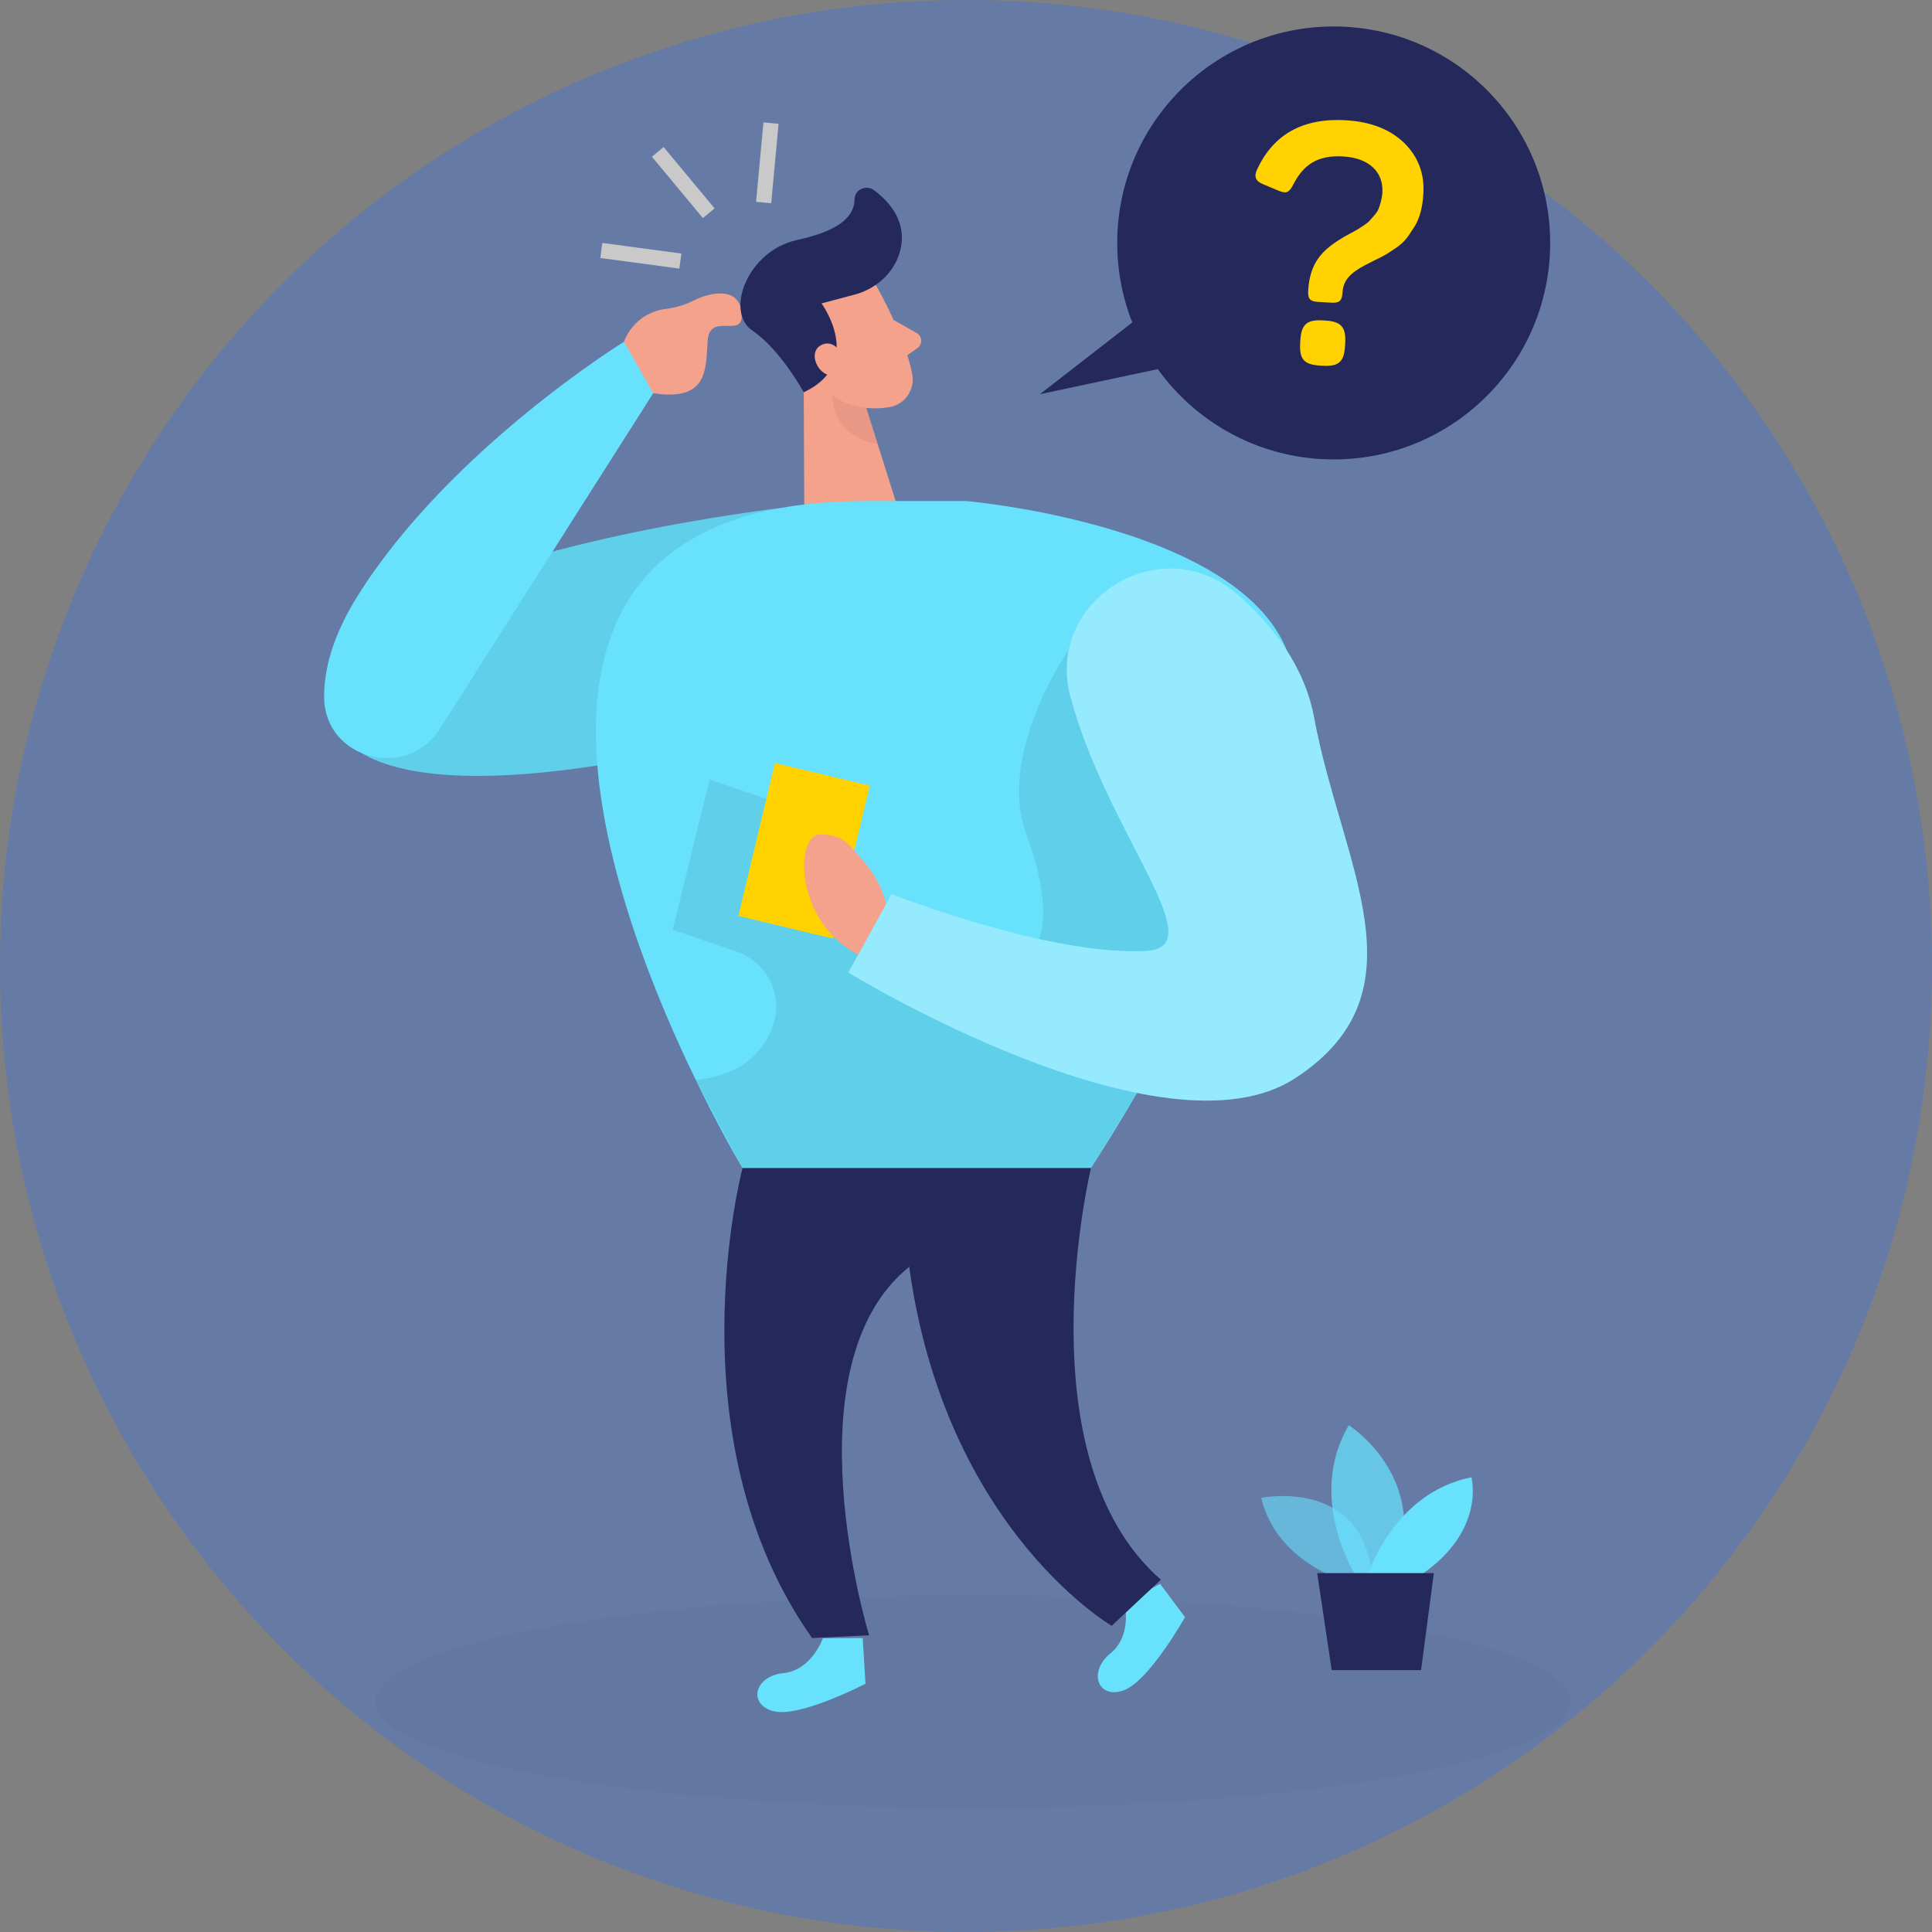 <svg width="88" height="88" viewBox="0 0 88 88" fill="none" xmlns="http://www.w3.org/2000/svg">
<rect x="0" y="0" width="88" height="88" fill="#808080" stroke="none"/>
<circle opacity="0.62" cx="44" cy="44" r="44" fill="#5577BD"/>
<path opacity="0.03" d="M44.319 82.352C59.357 82.352 71.549 80.183 71.549 77.507C71.549 74.832 59.357 72.663 44.319 72.663C29.28 72.663 17.089 74.832 17.089 77.507C17.089 80.183 29.28 82.352 44.319 82.352Z" fill="#000001"/>
<path opacity="0.58" d="M61.342 72.046C61.342 72.046 58.151 71.188 57.446 68.226C57.446 68.226 62.38 67.207 62.541 72.302L61.342 72.046Z" fill="#68E1FD"/>
<path opacity="0.73" d="M61.731 71.728C61.731 71.728 59.49 68.217 61.436 64.916C61.436 64.916 65.201 67.285 63.551 71.728H61.731Z" fill="#68E1FD"/>
<path d="M62.306 71.728C62.306 71.728 63.466 68.005 67.019 67.287C67.019 67.287 67.697 69.697 64.734 71.728H62.304H62.306Z" fill="#68E1FD"/>
<path d="M59.995 71.653L60.658 76.071H64.728L65.31 71.653H59.995Z" fill="#24285B"/>
<path d="M60.748 20.926C66.194 20.926 70.608 16.511 70.608 11.066C70.608 5.62 66.194 1.206 60.748 1.206C55.303 1.206 50.888 5.62 50.888 11.066C50.888 16.511 55.303 20.926 60.748 20.926Z" fill="#24285B"/>
<path d="M61.322 5.48C62.448 5.545 63.331 5.899 63.973 6.523C64.599 7.148 64.885 7.917 64.834 8.803C64.799 9.419 64.677 9.939 64.413 10.345C64.148 10.752 64.013 11 63.605 11.277C63.196 11.555 63.103 11.624 62.621 11.852C62.388 11.974 62.234 12.041 62.17 12.082C61.532 12.422 61.182 12.747 61.148 13.334C61.127 13.709 61 13.808 60.639 13.787L60.038 13.752C59.677 13.73 59.563 13.619 59.585 13.242C59.659 11.965 60.221 11.38 61.173 10.819C61.159 10.819 61.781 10.478 61.812 10.464C61.873 10.423 62.28 10.176 62.361 10.075C62.443 9.974 62.714 9.719 62.786 9.526C62.857 9.35 62.949 9.068 62.966 8.768C63.019 7.852 62.379 7.197 61.178 7.126C60.022 7.059 59.38 7.489 58.904 8.41C58.716 8.777 58.593 8.83 58.241 8.688L57.535 8.391C57.195 8.265 57.103 8.034 57.257 7.726C58 6.111 59.355 5.361 61.322 5.478V5.48ZM60.367 14.601C61.088 14.643 61.313 14.898 61.272 15.618L61.265 15.754C61.222 16.49 60.968 16.7 60.248 16.659L60.128 16.652C59.406 16.61 59.18 16.371 59.222 15.635L59.229 15.499C59.272 14.778 59.526 14.551 60.246 14.594L60.367 14.601Z" fill="#FFD200"/>
<path d="M53.548 13.155L47.365 17.955L55.166 16.296L53.548 13.155Z" fill="#24285B"/>
<path d="M30.226 6.697L29.694 7.139L32.016 9.932L32.548 9.491L30.226 6.697Z" fill="#C9C9C9"/>
<path d="M34.774 5.576L34.438 9.193L35.127 9.257L35.462 5.64L34.774 5.576Z" fill="#C9C9C9"/>
<path d="M35.548 23.14C35.548 23.14 22.332 24.682 17.615 28.29C12.896 31.898 13.823 37.432 29.178 34.527C44.533 31.621 35.548 23.14 35.548 23.14Z" fill="#68E1FD"/>
<path opacity="0.08" d="M35.548 23.14C35.548 23.14 22.332 24.682 17.615 28.29C12.896 31.898 13.823 37.432 29.178 34.527C44.533 31.621 35.548 23.14 35.548 23.14Z" fill="#000001"/>
<path d="M30.315 14.074C30.777 14.015 31.224 13.881 31.638 13.669C32.328 13.315 33.817 12.993 33.783 14.428C33.762 15.349 32.33 14.259 32.234 15.498C32.139 16.737 32.314 18.308 29.753 17.908C27.415 17.544 28.067 14.357 30.315 14.072V14.074Z" fill="#F4A28C"/>
<path d="M37.48 74.618C37.48 74.618 36.983 76.075 35.675 76.21C34.368 76.342 34.047 77.628 35.23 77.943C36.413 78.256 39.423 76.691 39.423 76.691L39.294 74.611L37.48 74.62V74.618Z" fill="#68E1FD"/>
<path d="M51.214 72.993C51.214 72.993 51.597 74.484 50.577 75.311C49.556 76.139 49.992 77.391 51.154 77.004C52.316 76.618 53.976 73.659 53.976 73.659L52.844 72.144L51.215 72.991L51.214 72.993Z" fill="#68E1FD"/>
<path d="M39.98 13.138C39.98 13.138 41.238 15.347 41.553 17.056C41.68 17.749 41.215 18.425 40.52 18.541C39.657 18.688 38.449 18.635 37.631 17.533L36.015 15.834C36.015 15.834 35.039 14.732 35.91 13.198C36.782 11.663 39.282 11.753 39.98 13.138Z" fill="#F4A28C"/>
<path d="M36.602 16.209L36.639 24.538L41.227 24.189L39.406 18.418L36.602 16.209Z" fill="#F4A28C"/>
<path d="M40.7 14.573L41.752 15.168C42.012 15.314 42.032 15.682 41.788 15.854L40.981 16.425L40.702 14.573H40.7Z" fill="#F4A28C"/>
<path opacity="0.31" d="M39.457 18.58C39.457 18.58 38.474 18.488 37.908 17.979C37.908 17.979 37.749 19.795 39.979 20.234L39.457 18.58Z" fill="#CE8172"/>
<path d="M39.418 22.822H44.02C44.02 22.822 58.731 24.097 58.982 31.375C59.233 38.653 49.692 53.207 49.692 53.207H33.82C33.82 53.207 15.566 22.823 39.418 22.823V22.822Z" fill="#68E1FD"/>
<path opacity="0.08" d="M48.69 29.584C48.69 29.584 45.366 34.324 46.755 38.014C48.143 41.705 48.764 47.616 38.058 41.889L36.504 36.93L32.323 35.506L30.641 42.352L33.52 43.328C34.884 43.79 35.679 45.258 35.234 46.629C34.852 47.801 33.906 48.965 31.688 49.188L33.821 53.208H49.692L51.795 49.786L57.579 37.082L48.69 29.586V29.584Z" fill="#000001"/>
<path d="M36.61 17.869C36.61 17.869 35.547 15.92 34.275 15.062C33.004 14.203 34.045 11.433 36.281 10.938C37.952 10.568 38.911 10.018 38.923 9.074C38.929 8.635 39.461 8.4 39.811 8.663C40.579 9.24 41.36 10.183 40.982 11.49C40.704 12.45 39.892 13.163 38.927 13.419L37.42 13.819C37.42 13.819 39.419 16.541 36.61 17.869Z" fill="#24285B"/>
<path d="M38.434 16.244C38.434 16.244 38.007 15.364 37.371 15.738C36.734 16.113 37.34 17.39 38.304 17.093L38.434 16.244Z" fill="#F4A28C"/>
<path d="M48.767 31.787C47.55 27.34 52.881 24.037 56.355 27.068C58.017 28.518 59.43 30.386 59.86 32.705C61.093 39.365 65.04 45.163 58.997 49.109C52.953 53.056 38.64 44.298 38.64 44.298L40.61 40.722C40.61 40.722 47.773 43.559 52.214 43.313C55.293 43.142 50.484 38.058 48.769 31.789L48.767 31.787Z" fill="#68E1FD"/>
<path d="M39.616 35.785L35.296 34.754L33.633 41.721L37.952 42.752L39.616 35.785Z" fill="#FFD200"/>
<path opacity="0.3" d="M48.767 31.787C47.55 27.34 52.881 24.037 56.355 27.068C58.017 28.518 59.43 30.386 59.86 32.705C61.093 39.365 65.04 45.163 58.997 49.109C52.953 53.056 38.64 44.298 38.64 44.298L40.61 40.722C40.61 40.722 47.773 43.559 52.214 43.313C55.293 43.142 50.484 38.058 48.769 31.789L48.767 31.787Z" fill="white"/>
<path d="M40.359 41.175C40.359 41.175 40.191 40.255 39.418 39.33C38.643 38.405 38.39 37.993 37.315 38.014C36.24 38.035 36.142 41.958 39.089 43.481L40.361 41.175H40.359Z" fill="#F4A28C"/>
<path d="M49.692 53.206C49.692 53.206 46.514 66.404 52.877 71.954L50.636 74.052C50.636 74.052 42.386 69.262 41.234 56.105L49.692 53.206Z" fill="#24285B"/>
<path d="M28.424 15.565L29.753 17.91L20.034 33.198C18.532 35.559 14.801 34.583 14.765 31.785C14.749 30.497 15.156 28.946 16.306 27.116C20.489 20.46 28.424 15.565 28.424 15.565Z" fill="#68E1FD"/>
<path d="M27.435 11.066L27.344 11.752L30.944 12.234L31.036 11.548L27.435 11.066Z" fill="#C9C9C9"/>
<path d="M33.821 53.207C33.821 53.207 30.557 65.525 36.99 74.611L39.586 74.484C39.586 74.484 35.823 62.197 41.415 57.701L49.692 53.205H33.821V53.207Z" fill="#24285B"/>
</svg>
